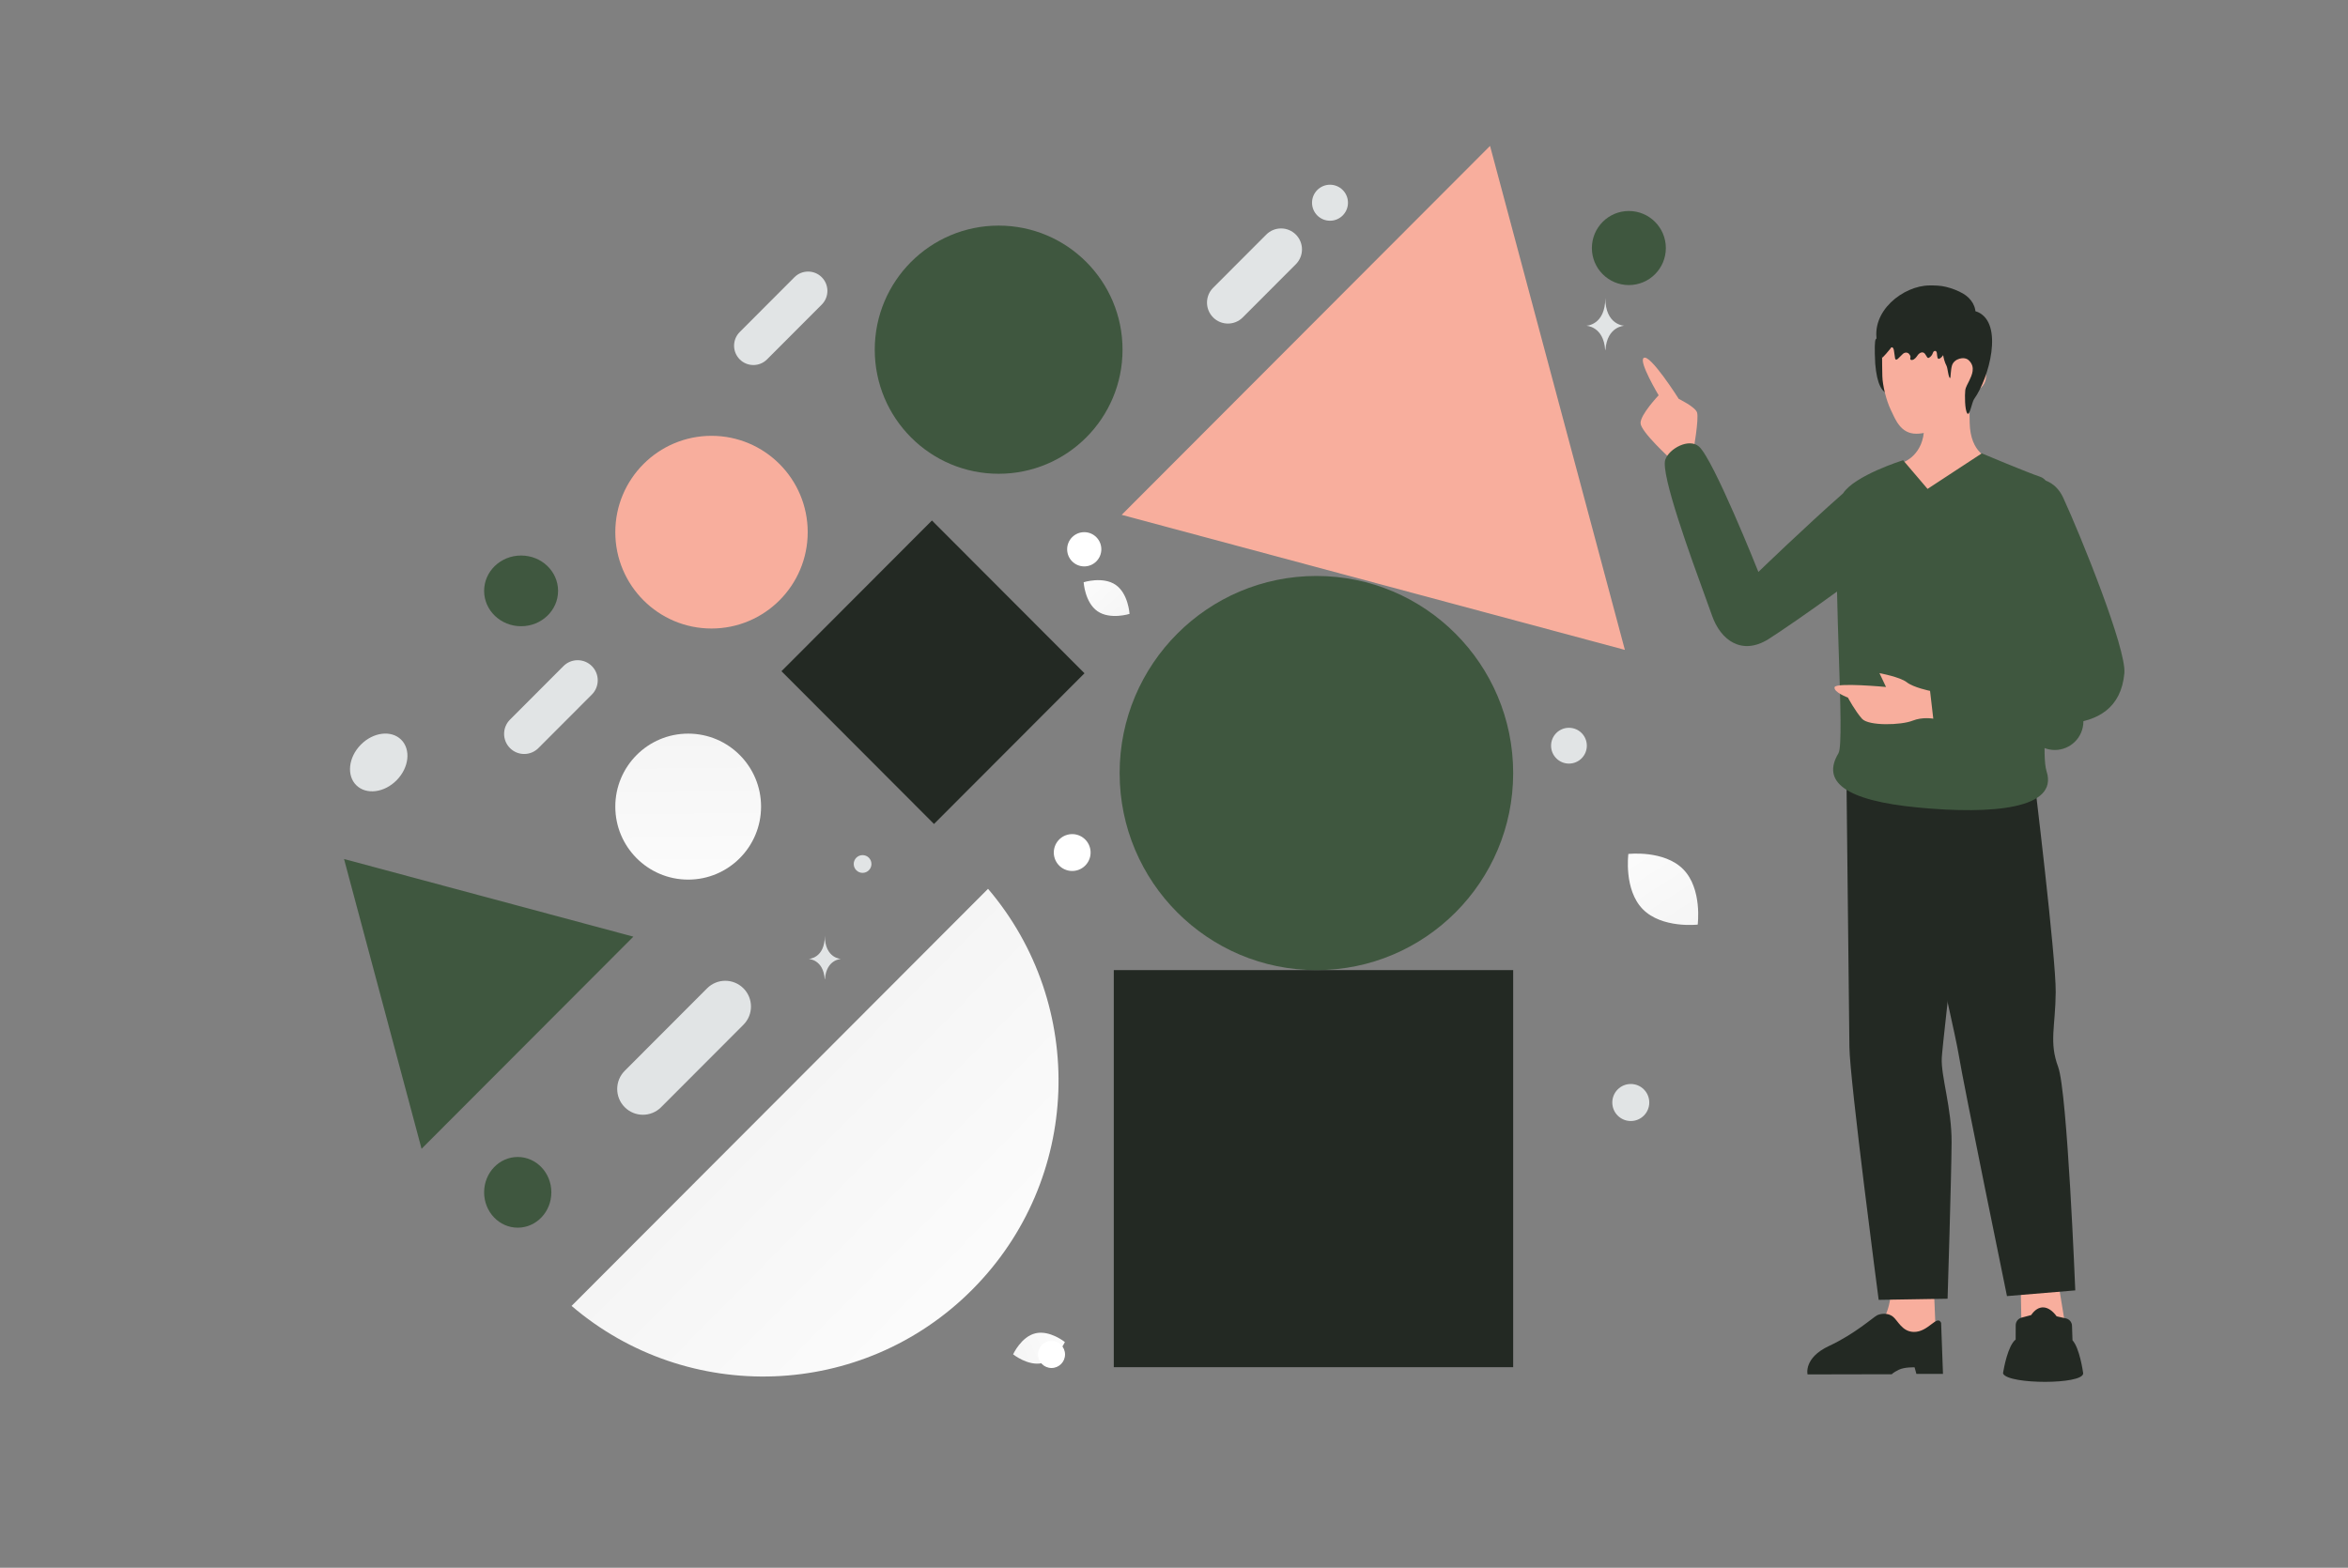 <svg width="271" height="181" viewBox="0 0 271 181" fill="none" xmlns="http://www.w3.org/2000/svg">
<rect x="0" y="0" width="271" height="181" fill="#808080" stroke="none"/>
<g clip-path="url(#clip0_23_327)">
<path fill-rule="evenodd" clip-rule="evenodd" d="M65.97 150.77C79.366 162.225 99.52 161.608 112.187 148.917C124.855 136.227 125.471 116.035 114.037 102.614L65.97 150.77Z" fill="url(#paint0_linear_23_327)"/>
<path d="M128.552 112.002H174.647V157.845H128.552V112.002ZM107.563 60.091L125.169 77.73L107.8 95.129L90.195 77.491L107.563 60.091Z" fill="#232923"/>
<path d="M151.936 112.002C164.479 112.002 174.647 101.815 174.647 89.249C174.647 76.683 164.479 66.496 151.936 66.496C139.393 66.496 129.225 76.683 129.225 89.249C129.225 101.815 139.393 112.002 151.936 112.002Z" fill="#3F573F"/>
<path d="M115.261 54.698C123.159 54.698 129.561 48.284 129.561 40.372C129.561 32.46 123.159 26.046 115.261 26.046C107.364 26.046 100.962 32.46 100.962 40.372C100.962 48.284 107.364 54.698 115.261 54.698Z" fill="#3F573F"/>
<path d="M82.12 72.563C88.252 72.563 93.223 67.583 93.223 61.439C93.223 55.296 88.252 50.316 82.12 50.316C75.988 50.316 71.017 55.296 71.017 61.439C71.017 67.583 75.988 72.563 82.12 72.563Z" fill="#F8AE9D"/>
<path d="M79.428 101.552C84.074 101.552 87.84 97.779 87.84 93.125C87.84 88.471 84.074 84.698 79.428 84.698C74.783 84.698 71.017 88.471 71.017 93.125C71.017 97.779 74.783 101.552 79.428 101.552Z" fill="url(#paint1_linear_23_327)"/>
<path d="M171.977 16.845L187.539 75.03L129.461 59.439L171.977 16.845Z" fill="#F8AE9D"/>
<path d="M39.708 99.175L73.101 108.139L48.656 132.63L39.708 99.175Z" fill="#3F573F"/>
<path d="M219.969 43.43C220.162 44.2 219.907 45.001 219.486 45.674C219.189 46.149 218.773 45.624 218.167 45.541C217.229 45.409 216.636 44.415 216.433 41.992C216.339 40.223 216.383 39.34 216.482 39.186C216.832 38.633 217.733 38.448 218.443 38.501" fill="#232923"/>
<path fill-rule="evenodd" clip-rule="evenodd" d="M218.268 148.711C218.268 148.711 218.325 152.349 216.083 153.641C213.842 154.934 210.37 157.335 210.37 157.335L223.579 157.78L223.202 148.679L218.268 148.711Z" fill="#F8AE9D"/>
<path fill-rule="evenodd" clip-rule="evenodd" d="M224.039 152.72L224.254 158.621H221.186L220.976 157.861C220.976 157.861 219.821 157.814 219.154 158.142C218.448 158.489 218.353 158.658 218.353 158.658L208.622 158.678C208.622 158.678 208.142 156.771 211.108 155.391C214.075 154.011 216.235 152.053 216.645 151.853C217.058 151.651 217.892 151.536 218.479 152.011C219.066 152.485 219.53 153.732 220.861 153.772C222.574 153.822 223.557 151.722 224.039 152.72V152.72ZM227.832 89.344C227.832 89.344 224.228 119.989 224.115 122.119C224.003 124.25 225.273 127.926 225.248 131.911C225.224 135.896 224.785 149.94 224.785 149.94L216.832 150.07C216.832 150.07 213.49 124.691 213.454 120.885C213.418 117.08 213.112 89.71 213.112 89.71L227.832 89.344V89.344Z" fill="#232923"/>
<path fill-rule="evenodd" clip-rule="evenodd" d="M237.558 148.072L239.108 157.501L233.395 157.472L233.214 147.924L237.558 148.072V148.072Z" fill="#F8AE9D"/>
<path fill-rule="evenodd" clip-rule="evenodd" d="M238.436 152.208C238.633 152.251 238.809 152.358 238.938 152.513C239.067 152.667 239.14 152.861 239.147 153.062L239.202 154.736C240.019 155.646 240.4 158.292 240.434 158.534C240.435 158.547 240.436 158.559 240.435 158.572C240.349 159.863 231.895 159.84 231.21 158.616C231.189 158.575 231.183 158.527 231.193 158.482C231.268 158.018 231.733 155.366 232.642 154.651L232.648 152.996C232.649 152.797 232.715 152.604 232.836 152.447C232.956 152.29 233.125 152.177 233.317 152.125L234.431 151.825C235.266 150.601 236.404 150.644 237.379 151.978L238.436 152.208V152.208ZM234.753 89.632C234.753 89.632 237.299 110.541 237.265 114.545C237.23 118.549 236.481 120.307 237.547 123.18C238.613 126.052 239.522 148.978 239.522 148.978L231.64 149.636C231.64 149.636 226.604 125.104 226.056 121.702C225.508 118.301 218.74 89.344 218.74 89.344L234.753 89.632Z" fill="#232923"/>
<path fill-rule="evenodd" clip-rule="evenodd" d="M195.446 52.039C195.446 52.039 196.105 48.364 195.868 47.62C195.666 46.977 193.755 46.05 193.755 46.05C193.755 46.05 190.432 40.791 189.705 41.327C189.114 41.761 191.436 45.638 191.436 45.638C191.436 45.638 189.318 47.863 189.348 48.858C189.378 49.853 192.804 52.968 192.804 52.968L195.446 52.039V52.039ZM229.599 52.902C229.599 52.902 227.411 52.388 227.335 48.795C227.259 45.203 227.312 43.976 227.312 43.976L222.124 43.889C222.124 43.889 222.072 47.893 222.071 49.341C222.069 52.494 219.732 53.346 219.732 53.346C219.732 53.346 219.926 56.793 224.294 57.039C227.704 57.232 229.599 52.902 229.599 52.902V52.902Z" fill="#F8AE9D"/>
<path fill-rule="evenodd" clip-rule="evenodd" d="M227.789 42.16C229.939 42.077 229.588 45.231 227.355 45.227C227.355 45.227 224.954 50.063 221.185 50.075C219.369 50.081 218.776 48.461 218.232 47.324C217.688 46.186 217.288 44.485 217.255 43.443C217.219 42.333 217.215 38.684 217.215 38.684L227.873 38.679L227.789 42.16V42.16Z" fill="#F8AE9D"/>
<path fill-rule="evenodd" clip-rule="evenodd" d="M219.65 53.132C219.65 53.132 214.06 54.88 212.714 56.968C208.375 60.787 202.948 66.031 202.948 66.031C202.948 66.031 197.779 53.036 196.09 51.554C194.934 50.54 192.63 51.794 192.201 53.082C191.65 54.737 195.19 64.442 196.861 69.026H196.862V69.027C197.186 69.915 197.439 70.61 197.579 71.018C198.599 73.981 201.08 75.681 204.098 73.797C205.315 73.038 208.936 70.55 212.025 68.295C212.073 70.664 212.155 73.16 212.232 75.531V75.532C212.42 81.293 212.583 86.312 212.19 86.964C210.241 90.198 212.832 92.417 221.409 93.233C229.987 94.048 237.596 93.38 236.215 89.066C235.927 88.166 235.931 86.231 236.074 83.717C236.915 83.672 237.754 83.617 238.593 83.551C242.173 83.268 244.82 81.728 245.189 77.726C245.448 74.923 240.119 61.766 238.12 57.44C237.653 56.428 236.93 55.798 236.111 55.484C235.921 55.27 235.706 55.121 235.465 55.041C233.997 54.556 228.734 52.341 228.734 52.341L222.473 56.445L219.65 53.132V53.132ZM236.654 76.291L236.668 76.328L236.651 76.33L236.654 76.291V76.291Z" fill="#3F573F"/>
<path fill-rule="evenodd" clip-rule="evenodd" d="M222.762 79.764C222.762 79.764 220.852 79.379 220.071 78.764C219.29 78.15 216.923 77.715 216.923 77.715L217.68 79.313C217.68 79.313 211.879 78.767 211.742 79.34C211.604 79.914 213.282 80.537 213.282 80.537C213.282 80.537 214.109 82.086 214.91 82.983C215.668 83.832 219.434 83.731 220.753 83.201C221.894 82.743 223.134 82.972 223.134 82.972L222.762 79.764Z" fill="#F8AE9D"/>
<path d="M227.204 38.828C226.89 39.24 226.336 39.33 225.879 39.412C225.266 39.521 224.963 39.75 224.644 40.362C224.442 40.753 224.241 41.181 223.88 41.393C223.586 41.567 223.595 41.128 223.551 40.789C223.547 40.757 223.541 40.726 223.533 40.695C223.463 40.424 223.175 40.469 223.092 40.737C223.016 40.979 222.852 41.184 222.644 41.298C222.61 41.317 222.574 41.333 222.538 41.326C222.489 41.319 222.451 41.272 222.419 41.23C222.353 41.143 222.287 41.033 222.219 40.916C221.995 40.529 221.566 40.664 221.315 41.035C221.158 41.265 220.972 41.503 220.715 41.556C220.632 41.575 220.528 41.561 220.49 41.48C220.441 41.379 220.517 41.279 220.505 41.177C220.494 41.081 220.454 41.039 220.409 40.958C220.235 40.644 219.832 40.632 219.587 40.894C219.416 41.076 219.238 41.251 219.053 41.419C218.974 41.489 218.859 41.559 218.781 41.489C218.738 41.451 218.728 41.389 218.719 41.328C218.675 41.032 218.632 40.737 218.588 40.441C218.562 40.276 218.475 40.059 218.327 40.101C218.254 40.122 218.212 40.199 218.172 40.269C218.123 40.357 217.25 41.365 217.233 41.288C217.098 40.716 216.819 40.194 216.683 39.621C215.805 35.936 219.704 32.972 222.683 32.956C223.345 32.951 223.95 32.962 224.593 33.118C225.279 33.286 226.003 33.552 226.625 33.927C227.497 34.451 228.157 35.403 227.987 36.539" fill="#232923"/>
<path d="M224.782 37.636C224.362 38.118 224.251 38.795 224.212 39.434C224.154 40.399 224.232 41.401 224.673 42.257C224.799 42.501 224.891 43.707 225.085 43.64C225.146 43.62 225.136 42.684 225.299 42.18C225.55 41.399 226.707 41.101 227.228 41.594C228.059 42.38 227.572 43.334 227.296 43.928C227.131 44.286 226.87 44.688 226.824 45.067C226.769 45.553 226.752 47.322 227.065 47.734C227.327 48.08 227.604 46.409 227.841 46.08C229.593 43.628 231.273 37.384 228.282 36.03C227.827 35.824 226.423 35.718 225.997 35.98" fill="#232923"/>
<path d="M85.806 118.308C86.965 117.147 86.965 115.265 85.806 114.104C84.647 112.943 82.769 112.943 81.61 114.104L72.106 123.625C70.947 124.786 70.947 126.669 72.106 127.83C73.264 128.991 75.143 128.991 76.302 127.83L85.806 118.308Z" fill="#E1E4E5"/>
<path d="M68.311 80.187C69.216 79.28 69.216 77.809 68.311 76.902C67.405 75.995 65.937 75.995 65.032 76.902L58.861 83.084C57.956 83.992 57.956 85.462 58.861 86.369C59.767 87.276 61.234 87.276 62.14 86.369L68.311 80.187Z" fill="#E1E4E5"/>
<path d="M94.844 35.164C95.714 34.292 95.714 32.879 94.844 32.007C93.974 31.135 92.562 31.135 91.692 32.007L85.379 38.332C84.508 39.204 84.508 40.618 85.378 41.49C86.249 42.362 87.66 42.362 88.53 41.49L94.844 35.164Z" fill="#E1E4E5"/>
<path d="M149.564 27.083L149.564 27.083C148.62 26.138 147.091 26.138 146.148 27.083L140.017 33.225C139.074 34.17 139.074 35.702 140.017 36.647L140.017 36.648C140.961 37.593 142.49 37.593 143.433 36.648L149.564 30.506C150.507 29.56 150.507 28.028 149.564 27.083Z" fill="#E1E4E5"/>
<path d="M119.512 153.931C121.162 153.539 122.907 154.941 122.907 154.941C122.907 154.941 121.976 156.977 120.325 157.368C118.675 157.76 116.93 156.359 116.93 156.359C116.93 156.359 117.862 154.322 119.512 153.931V153.931Z" fill="url(#paint2_linear_23_327)"/>
<path d="M128.769 67.523C127.306 66.514 125.072 67.219 125.072 67.219C125.072 67.219 125.21 69.561 126.674 70.57C128.136 71.579 130.369 70.874 130.369 70.874C130.369 70.874 130.231 68.533 128.769 67.523V67.523Z" fill="url(#paint3_linear_23_327)"/>
<path d="M194.281 100.367C192.072 98.115 187.941 98.59 187.941 98.59C187.941 98.59 187.394 102.717 189.606 104.968C191.815 107.22 195.944 106.747 195.944 106.747C195.944 106.747 196.49 102.62 194.281 100.367V100.367Z" fill="url(#paint4_linear_23_327)"/>
<path d="M60.144 72.299C62.502 72.299 64.412 70.472 64.412 68.218C64.412 65.963 62.502 64.136 60.144 64.136C57.787 64.136 55.876 65.963 55.876 68.218C55.876 70.472 57.787 72.299 60.144 72.299Z" fill="#3F573F"/>
<path d="M187.999 32.912C190.357 32.912 192.268 30.998 192.268 28.636C192.268 26.275 190.357 24.36 187.999 24.36C185.642 24.36 183.731 26.275 183.731 28.636C183.731 30.998 185.642 32.912 187.999 32.912Z" fill="#3F573F"/>
<path d="M59.756 133.575C61.899 133.575 63.636 135.402 63.636 137.657C63.636 139.911 61.899 141.738 59.756 141.738C57.613 141.738 55.876 139.911 55.876 137.657C55.876 135.402 57.613 133.575 59.756 133.575Z" fill="#3F573F"/>
<path d="M237.162 79.979C238.984 79.979 240.46 81.458 240.46 83.283C240.46 85.108 238.984 86.587 237.162 86.587C235.341 86.587 233.864 85.108 233.864 83.283C233.864 81.458 235.341 79.979 237.162 79.979Z" fill="#3F573F"/>
<path d="M125.141 61.439C126.23 61.439 127.113 62.324 127.113 63.415C127.113 64.507 126.23 65.392 125.141 65.392C124.051 65.392 123.168 64.507 123.168 63.415C123.168 62.324 124.051 61.439 125.141 61.439Z" fill="white"/>
<path d="M153.506 21.327C154.652 21.327 155.58 22.257 155.58 23.405C155.58 24.553 154.652 25.484 153.506 25.484C152.36 25.484 151.431 24.553 151.431 23.405C151.431 22.257 152.36 21.327 153.506 21.327Z" fill="#E1E4E5"/>
<path d="M99.557 98.725C100.122 98.725 100.579 99.183 100.579 99.749C100.579 100.315 100.122 100.773 99.557 100.773C98.992 100.773 98.535 100.315 98.535 99.749C98.535 99.183 98.992 98.725 99.557 98.725Z" fill="#E1E4E5"/>
<path d="M121.364 154.811C122.226 154.811 122.924 155.511 122.924 156.374C122.924 157.238 122.226 157.938 121.364 157.938C120.502 157.938 119.804 157.238 119.804 156.374C119.804 155.511 120.502 154.811 121.364 154.811Z" fill="white"/>
<path d="M179.021 86.091C179.021 84.949 179.945 84.024 181.084 84.024C182.224 84.024 183.148 84.949 183.148 86.091C183.148 87.232 182.224 88.158 181.084 88.158C179.945 88.158 179.021 87.232 179.021 86.091Z" fill="#E1E4E5"/>
<path d="M188.221 125.148C189.399 125.148 190.355 126.105 190.355 127.286C190.355 128.467 189.399 129.424 188.221 129.424C187.042 129.424 186.087 128.467 186.087 127.286C186.087 126.105 187.042 125.148 188.221 125.148Z" fill="#E1E4E5"/>
<path d="M41.637 85.982C43.064 84.528 45.15 84.264 46.297 85.393C47.443 86.522 47.214 88.617 45.787 90.071C44.36 91.525 42.273 91.789 41.127 90.66C39.981 89.531 40.209 87.437 41.637 85.982Z" fill="#E1E4E5"/>
<path d="M121.699 98.979C121.395 97.843 122.068 96.677 123.201 96.372C124.334 96.068 125.499 96.742 125.802 97.877C126.106 99.012 125.434 100.179 124.3 100.483C123.167 100.787 122.003 100.114 121.699 98.979Z" fill="white"/>
<path d="M95.215 113.043H95.187C95.025 110.746 93.321 110.711 93.321 110.711C93.321 110.711 95.201 110.674 95.201 108.021C95.201 110.674 97.08 110.711 97.08 110.711C97.08 110.711 95.376 110.746 95.215 113.043V113.043ZM185.297 40.399H185.265C185.075 37.651 183.076 37.609 183.076 37.609C183.076 37.609 185.281 37.565 185.281 34.39C185.281 37.565 187.485 37.609 187.485 37.609C187.485 37.609 185.487 37.651 185.297 40.399Z" fill="#E1E4E5"/>
</g>
<defs>
<linearGradient id="paint0_linear_23_327" x1="125.65" y1="160.351" x2="66.466" y2="101.907" gradientUnits="userSpaceOnUse">
<stop stop-color="white"/>
<stop offset="1" stop-color="#EEEEEE"/>
</linearGradient>
<linearGradient id="paint1_linear_23_327" x1="79.787" y1="111.002" x2="79.266" y2="66.364" gradientUnits="userSpaceOnUse">
<stop stop-color="white"/>
<stop offset="1" stop-color="#EEEEEE"/>
</linearGradient>
<linearGradient id="paint2_linear_23_327" x1="125.725" y1="152.957" x2="111.27" y2="159.773" gradientUnits="userSpaceOnUse">
<stop stop-color="white"/>
<stop offset="1" stop-color="#EEEEEE"/>
</linearGradient>
<linearGradient id="paint3_linear_23_327" x1="123.071" y1="64.212" x2="134.607" y2="76.353" gradientUnits="userSpaceOnUse">
<stop stop-color="white"/>
<stop offset="1" stop-color="#EEEEEE"/>
</linearGradient>
<linearGradient id="paint4_linear_23_327" x1="185.467" y1="92.673" x2="201.479" y2="117.727" gradientUnits="userSpaceOnUse">
<stop stop-color="white"/>
<stop offset="1" stop-color="#EEEEEE"/>
</linearGradient>
<clipPath id="clip0_23_327">
<rect width="271" height="181" fill="white"/>
</clipPath>
</defs>
</svg>
